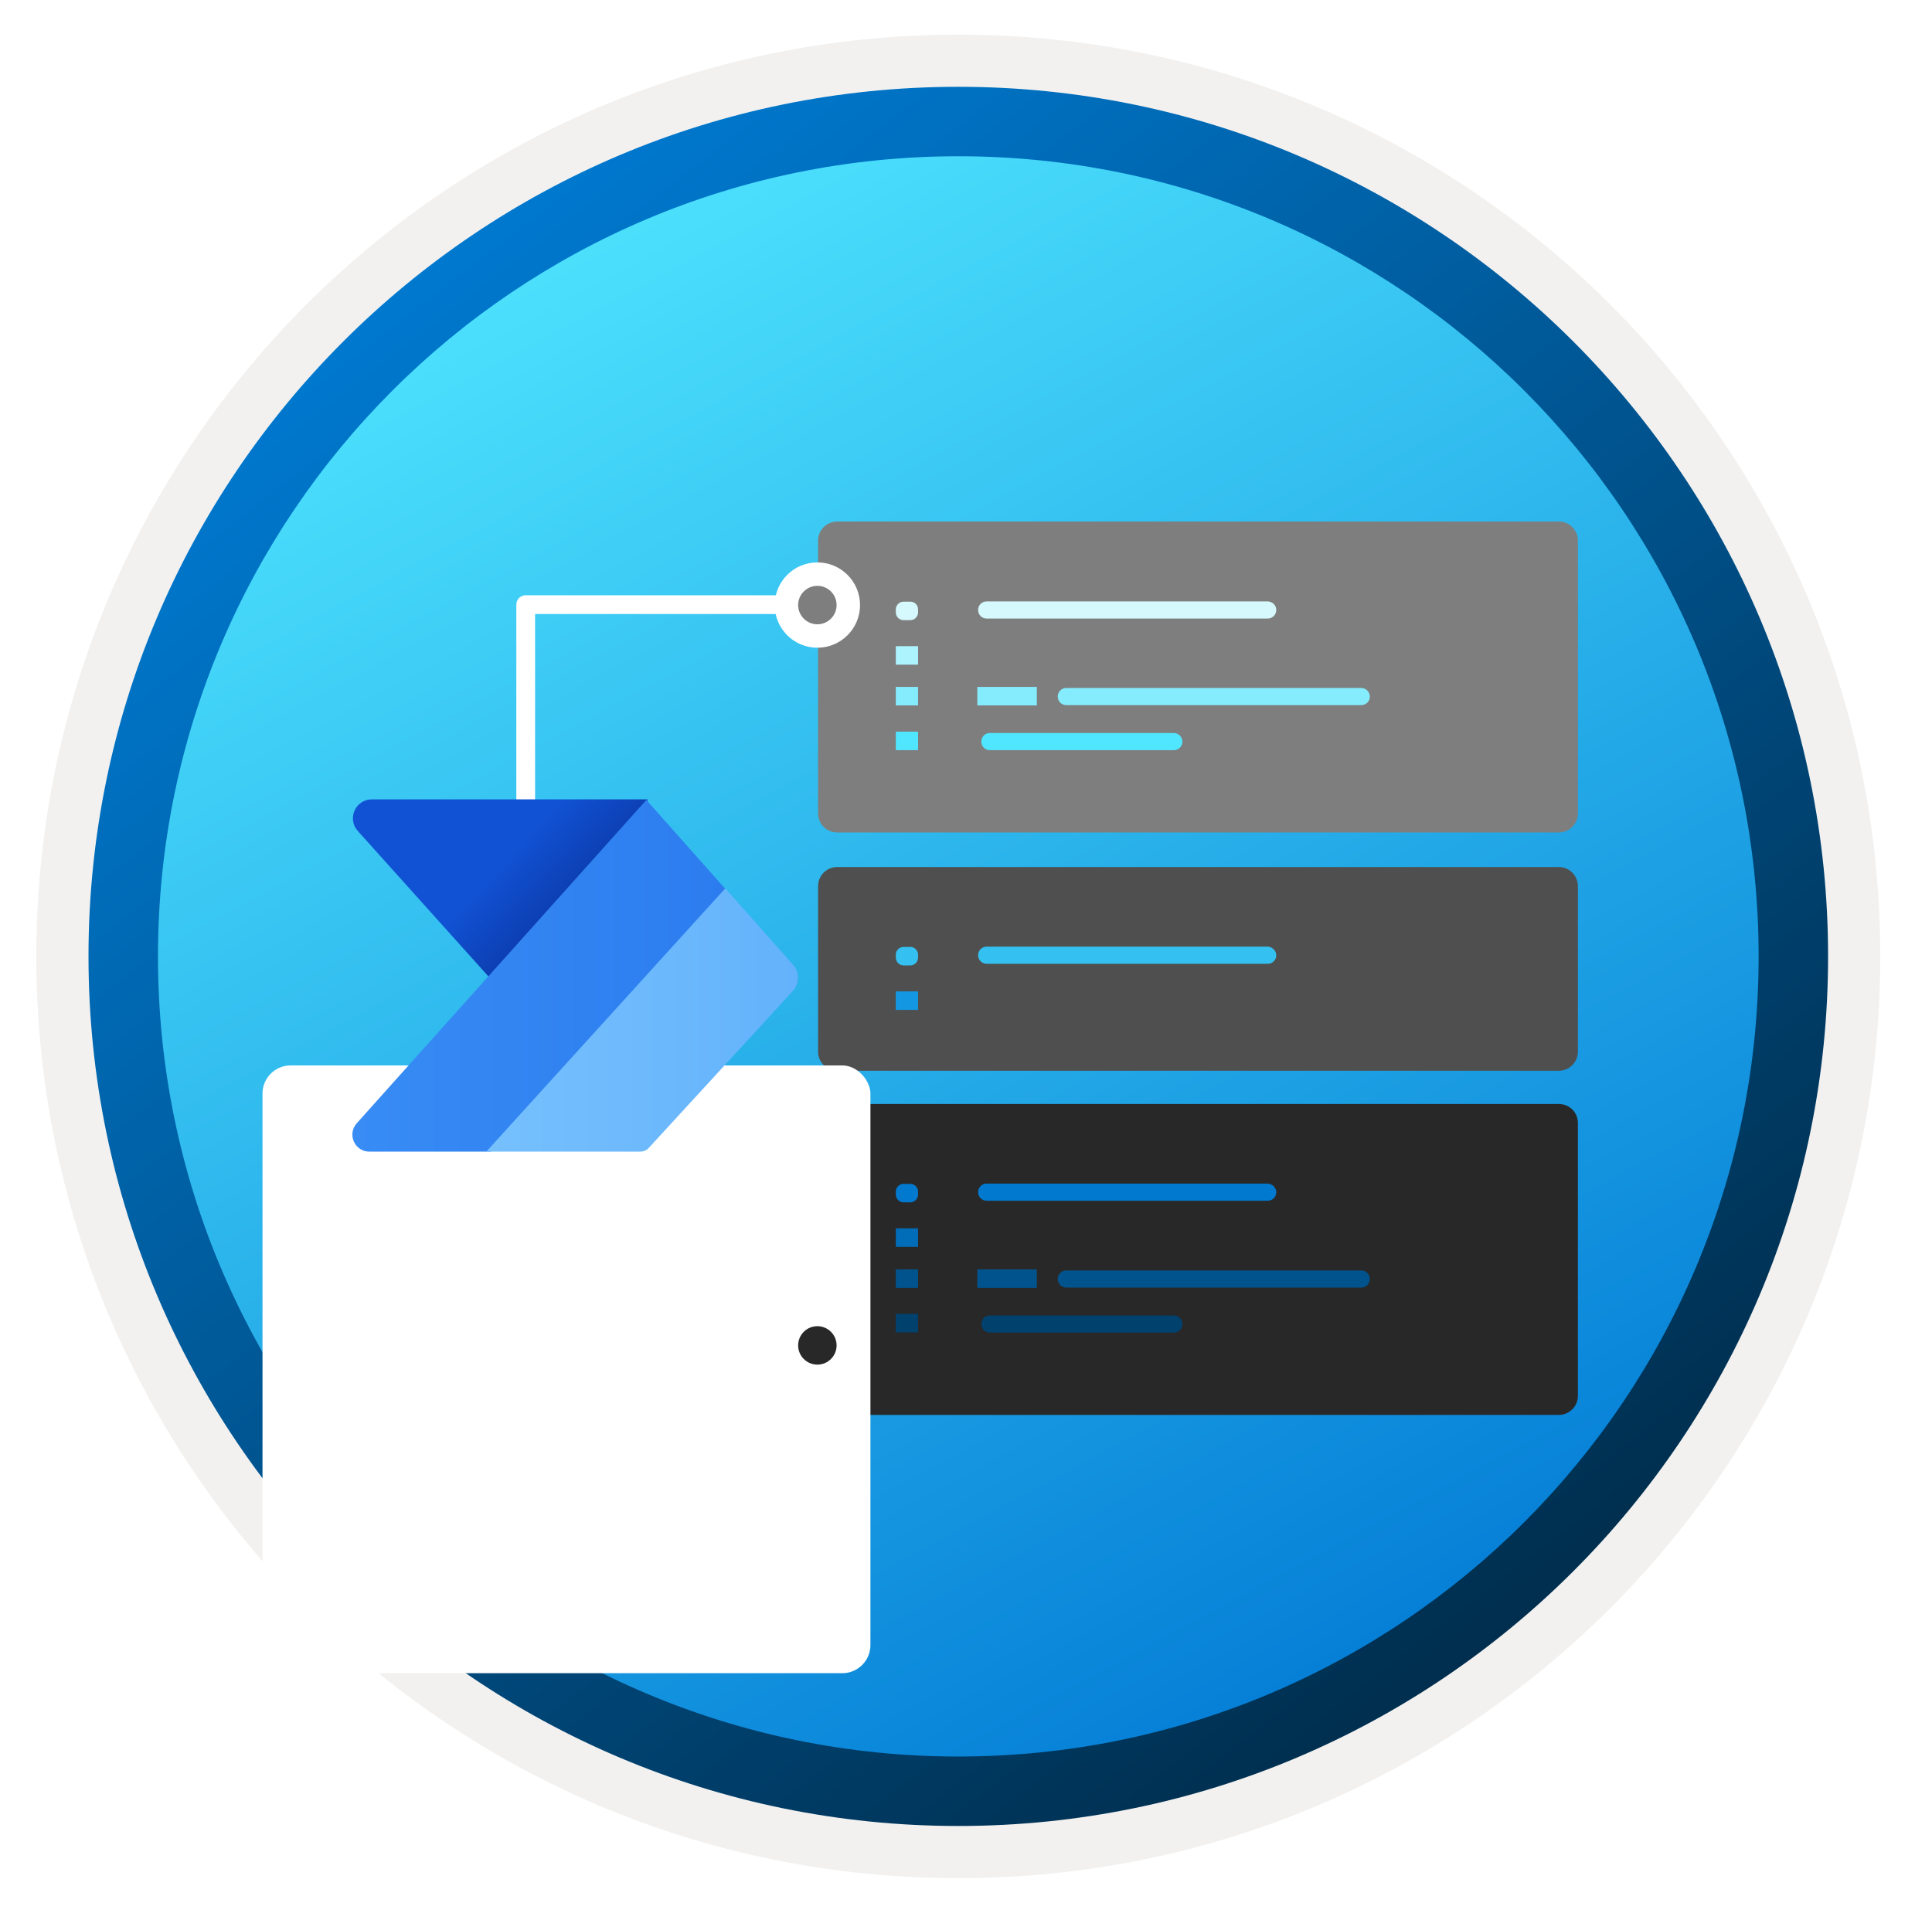 <svg width="103" height="102" viewBox="0 0 103 102" fill="none" xmlns="http://www.w3.org/2000/svg">
<path d="M51.089 97.351C25.493 97.351 4.738 76.606 4.738 51C4.738 25.393 25.493 4.649 51.089 4.649C76.686 4.649 97.44 25.403 97.44 51C97.44 76.597 76.686 97.351 51.089 97.351Z" fill="url(#paint0_linear_1549_14208)"/>
<path fill-rule="evenodd" clip-rule="evenodd" d="M96.54 51.001C96.54 76.102 76.191 96.451 51.09 96.451C25.988 96.451 5.639 76.102 5.639 51.001C5.639 25.899 25.988 5.551 51.09 5.551C76.191 5.551 96.54 25.899 96.54 51.001ZM51.09 1.847C78.241 1.847 100.243 23.849 100.243 51.001C100.243 78.152 78.231 100.154 51.09 100.154C23.938 100.154 1.936 78.142 1.936 51.001C1.936 23.849 23.938 1.847 51.09 1.847Z" fill="#F2F1F0"/>
<path fill-rule="evenodd" clip-rule="evenodd" d="M93.757 51C93.757 74.567 74.656 93.667 51.089 93.667C27.523 93.667 8.422 74.567 8.422 51C8.422 27.433 27.523 8.332 51.089 8.332C74.656 8.332 93.757 27.433 93.757 51ZM51.089 4.629C76.696 4.629 97.46 25.393 97.46 51C97.46 76.606 76.696 97.371 51.089 97.371C25.483 97.371 4.718 76.606 4.718 51C4.718 25.393 25.473 4.629 51.089 4.629Z" fill="url(#paint1_linear_1549_14208)"/>
<path d="M42.034 32.242H28.027V71.657H42.034" stroke="white" stroke-miterlimit="10" stroke-linejoin="round"/>
<path d="M83.107 27.811H44.629C44.071 27.811 43.614 28.268 43.614 28.825V43.376C43.614 43.934 44.071 44.391 44.629 44.391H83.107C83.664 44.391 84.122 43.934 84.122 43.376V28.825C84.122 28.268 83.664 27.811 83.107 27.811Z" fill="#7E7E7E"/>
<path d="M48.53 32.084H48.172C47.944 32.084 47.758 32.27 47.758 32.498V32.656C47.758 32.884 47.944 33.07 48.172 33.07H48.53C48.758 33.07 48.944 32.884 48.944 32.656V32.498C48.944 32.255 48.758 32.084 48.53 32.084Z" fill="#D5F9FD"/>
<path d="M48.944 34.456H47.758V35.443H48.944V34.456Z" fill="#ACF3FD"/>
<path d="M48.944 36.629H47.758V37.616H48.944V36.629Z" fill="#84ECFD"/>
<path d="M48.944 39.016H47.758V40.002H48.944V39.016Z" fill="#50E6FF"/>
<path d="M55.277 36.629H52.104V37.616H55.277V36.629Z" fill="#84ECFD"/>
<path d="M67.569 32.07H52.604C52.346 32.07 52.146 32.27 52.146 32.527C52.146 32.785 52.346 32.985 52.604 32.985H67.583C67.841 32.985 68.041 32.785 68.041 32.527C68.041 32.27 67.826 32.07 67.569 32.07Z" fill="#D5F9FD"/>
<path d="M72.572 36.687H56.849C56.592 36.687 56.392 36.887 56.392 37.144C56.392 37.401 56.592 37.601 56.849 37.601H72.572C72.829 37.601 73.029 37.401 73.029 37.144C73.029 36.901 72.829 36.687 72.572 36.687Z" fill="#84ECFD"/>
<path d="M62.579 39.088H52.774C52.517 39.088 52.316 39.288 52.316 39.545C52.316 39.803 52.517 40.003 52.774 40.003H62.579C62.837 40.003 63.037 39.803 63.037 39.545C63.037 39.302 62.837 39.088 62.579 39.088Z" fill="#50E6FF"/>
<path d="M83.107 58.87H44.629C44.071 58.87 43.614 59.328 43.614 59.885V74.436C43.614 74.993 44.071 75.451 44.629 75.451H83.107C83.664 75.451 84.122 74.993 84.122 74.436V59.885C84.122 59.313 83.664 58.87 83.107 58.87Z" fill="#282828"/>
<path d="M48.53 63.129H48.172C47.944 63.129 47.758 63.315 47.758 63.544V63.701C47.758 63.93 47.944 64.116 48.172 64.116H48.53C48.758 64.116 48.944 63.93 48.944 63.701V63.544C48.944 63.315 48.758 63.129 48.53 63.129Z" fill="#0179CE"/>
<path d="M48.944 65.502H47.758V66.489H48.944V65.502Z" fill="#016CB8"/>
<path d="M48.944 67.689H47.758V68.675H48.944V67.689Z" fill="#01538D"/>
<path d="M48.944 70.061H47.758V71.048H48.944V70.061Z" fill="#01416E"/>
<path d="M55.277 67.689H52.104V68.675H55.277V67.689Z" fill="#01538D"/>
<path d="M67.569 63.115H52.604C52.346 63.115 52.146 63.315 52.146 63.573C52.146 63.83 52.346 64.03 52.604 64.03H67.583C67.841 64.03 68.041 63.83 68.041 63.573C68.041 63.33 67.826 63.115 67.569 63.115Z" fill="#0179CE"/>
<path d="M72.572 67.746H56.849C56.592 67.746 56.392 67.946 56.392 68.204C56.392 68.461 56.592 68.661 56.849 68.661H72.572C72.829 68.661 73.029 68.461 73.029 68.204C73.029 67.946 72.829 67.746 72.572 67.746Z" fill="#01538D"/>
<path d="M62.579 70.147H52.774C52.517 70.147 52.316 70.348 52.316 70.605C52.316 70.862 52.517 71.062 52.774 71.062H62.579C62.837 71.062 63.037 70.862 63.037 70.605C63.037 70.348 62.837 70.147 62.579 70.147Z" fill="#01416E"/>
<path d="M83.107 46.235H44.629C44.071 46.235 43.614 46.692 43.614 47.25V56.083C43.614 56.641 44.071 57.098 44.629 57.098H83.107C83.664 57.098 84.122 56.641 84.122 56.083V47.25C84.122 46.692 83.664 46.235 83.107 46.235Z" fill="#4F4F4F"/>
<path d="M48.53 50.494H48.172C47.944 50.494 47.758 50.68 47.758 50.909V51.066C47.758 51.295 47.944 51.48 48.172 51.48H48.53C48.758 51.48 48.944 51.295 48.944 51.066V50.909C48.944 50.68 48.758 50.494 48.53 50.494Z" fill="#34C1F1"/>
<path d="M48.944 52.867H47.758V53.853H48.944V52.867Z" fill="#1497E2"/>
<path d="M67.569 50.48H52.604C52.346 50.48 52.146 50.68 52.146 50.937C52.146 51.195 52.346 51.395 52.604 51.395H67.583C67.841 51.395 68.041 51.195 68.041 50.937C68.041 50.694 67.826 50.48 67.569 50.48Z" fill="#34C1F1"/>
<g filter="url(#filter0_ddddd_1549_14208)">
<rect x="13.995" y="35.814" width="32.41" height="32.41" rx="1.5" fill="white"/>
</g>
<path d="M34.522 48.732L26.992 53.13L19.075 44.312C18.49 43.662 18.952 42.626 19.825 42.626H34.52V48.732H34.522Z" fill="url(#paint2_linear_1549_14208)"/>
<path d="M38.699 47.435L34.457 42.657L19.019 59.899C18.496 60.484 18.909 61.411 19.695 61.411H26.147L38.699 47.435Z" fill="url(#paint3_linear_1549_14208)"/>
<path d="M42.276 51.44L38.666 47.372L25.927 61.41H34.138C34.31 61.41 34.473 61.339 34.589 61.212L42.264 52.849C42.628 52.451 42.635 51.844 42.276 51.44Z" fill="url(#paint4_linear_1549_14208)"/>
<path d="M43.576 73.394C44.487 73.394 45.226 72.655 45.226 71.744C45.226 70.832 44.487 70.094 43.576 70.094C42.665 70.094 41.926 70.832 41.926 71.744C41.926 72.655 42.665 73.394 43.576 73.394Z" fill="#282828" stroke="white" stroke-width="1.25" stroke-miterlimit="10"/>
<path d="M43.576 33.915C44.487 33.915 45.226 33.176 45.226 32.265C45.226 31.354 44.487 30.615 43.576 30.615C42.665 30.615 41.926 31.354 41.926 32.265C41.926 33.176 42.665 33.915 43.576 33.915Z" fill="#7E7E7E" stroke="white" stroke-width="1.25" stroke-miterlimit="10"/>
<defs>
<filter id="filter0_ddddd_1549_14208" x="9.995" y="34.814" width="40.41" height="48.41" filterUnits="userSpaceOnUse" color-interpolation-filters="sRGB">
<feFlood flood-opacity="0" result="BackgroundImageFix"/>
<feColorMatrix in="SourceAlpha" type="matrix" values="0 0 0 0 0 0 0 0 0 0 0 0 0 0 0 0 0 0 127 0" result="hardAlpha"/>
<feOffset/>
<feColorMatrix type="matrix" values="0 0 0 0 0 0 0 0 0 0 0 0 0 0 0 0 0 0 0.1 0"/>
<feBlend mode="normal" in2="BackgroundImageFix" result="effect1_dropShadow_1549_14208"/>
<feColorMatrix in="SourceAlpha" type="matrix" values="0 0 0 0 0 0 0 0 0 0 0 0 0 0 0 0 0 0 127 0" result="hardAlpha"/>
<feOffset dy="1"/>
<feGaussianBlur stdDeviation="1"/>
<feColorMatrix type="matrix" values="0 0 0 0 0 0 0 0 0 0 0 0 0 0 0 0 0 0 0.1 0"/>
<feBlend mode="normal" in2="effect1_dropShadow_1549_14208" result="effect2_dropShadow_1549_14208"/>
<feColorMatrix in="SourceAlpha" type="matrix" values="0 0 0 0 0 0 0 0 0 0 0 0 0 0 0 0 0 0 127 0" result="hardAlpha"/>
<feOffset dy="3"/>
<feGaussianBlur stdDeviation="1.5"/>
<feColorMatrix type="matrix" values="0 0 0 0 0 0 0 0 0 0 0 0 0 0 0 0 0 0 0.09 0"/>
<feBlend mode="normal" in2="effect2_dropShadow_1549_14208" result="effect3_dropShadow_1549_14208"/>
<feColorMatrix in="SourceAlpha" type="matrix" values="0 0 0 0 0 0 0 0 0 0 0 0 0 0 0 0 0 0 127 0" result="hardAlpha"/>
<feOffset dy="6"/>
<feGaussianBlur stdDeviation="2"/>
<feColorMatrix type="matrix" values="0 0 0 0 0 0 0 0 0 0 0 0 0 0 0 0 0 0 0.05 0"/>
<feBlend mode="normal" in2="effect3_dropShadow_1549_14208" result="effect4_dropShadow_1549_14208"/>
<feColorMatrix in="SourceAlpha" type="matrix" values="0 0 0 0 0 0 0 0 0 0 0 0 0 0 0 0 0 0 127 0" result="hardAlpha"/>
<feOffset dy="11"/>
<feGaussianBlur stdDeviation="2"/>
<feColorMatrix type="matrix" values="0 0 0 0 0 0 0 0 0 0 0 0 0 0 0 0 0 0 0.01 0"/>
<feBlend mode="normal" in2="effect4_dropShadow_1549_14208" result="effect5_dropShadow_1549_14208"/>
<feBlend mode="normal" in="SourceGraphic" in2="effect5_dropShadow_1549_14208" result="shape"/>
</filter>
<linearGradient id="paint0_linear_1549_14208" x1="25.375" y1="9.497" x2="100.281" y2="148.693" gradientUnits="userSpaceOnUse">
<stop offset="0" stop-color="#50E6FF"/>
<stop offset="0.623" stop-color="#0078D4"/>
</linearGradient>
<linearGradient id="paint1_linear_1549_14208" x1="15.676" y1="11.223" x2="83.219" y2="98.621" gradientUnits="userSpaceOnUse">
<stop stop-color="#007ED8"/>
<stop offset="0.915" stop-color="#002D4C"/>
</linearGradient>
<linearGradient id="paint2_linear_1549_14208" x1="19.799" y1="37.569" x2="36.928" y2="53.686" gradientUnits="userSpaceOnUse">
<stop offset="0.46" stop-color="#1152D4"/>
<stop offset="0.616" stop-color="#0D3FB3"/>
</linearGradient>
<linearGradient id="paint3_linear_1549_14208" x1="18.786" y1="52.034" x2="38.698" y2="52.034" gradientUnits="userSpaceOnUse">
<stop stop-color="#388CF4"/>
<stop offset="1" stop-color="#2C7CEF"/>
</linearGradient>
<linearGradient id="paint4_linear_1549_14208" x1="25.927" y1="54.391" x2="42.541" y2="54.391" gradientUnits="userSpaceOnUse">
<stop stop-color="#76C0FD"/>
<stop offset="1" stop-color="#63B2FB"/>
</linearGradient>
</defs>
</svg>
